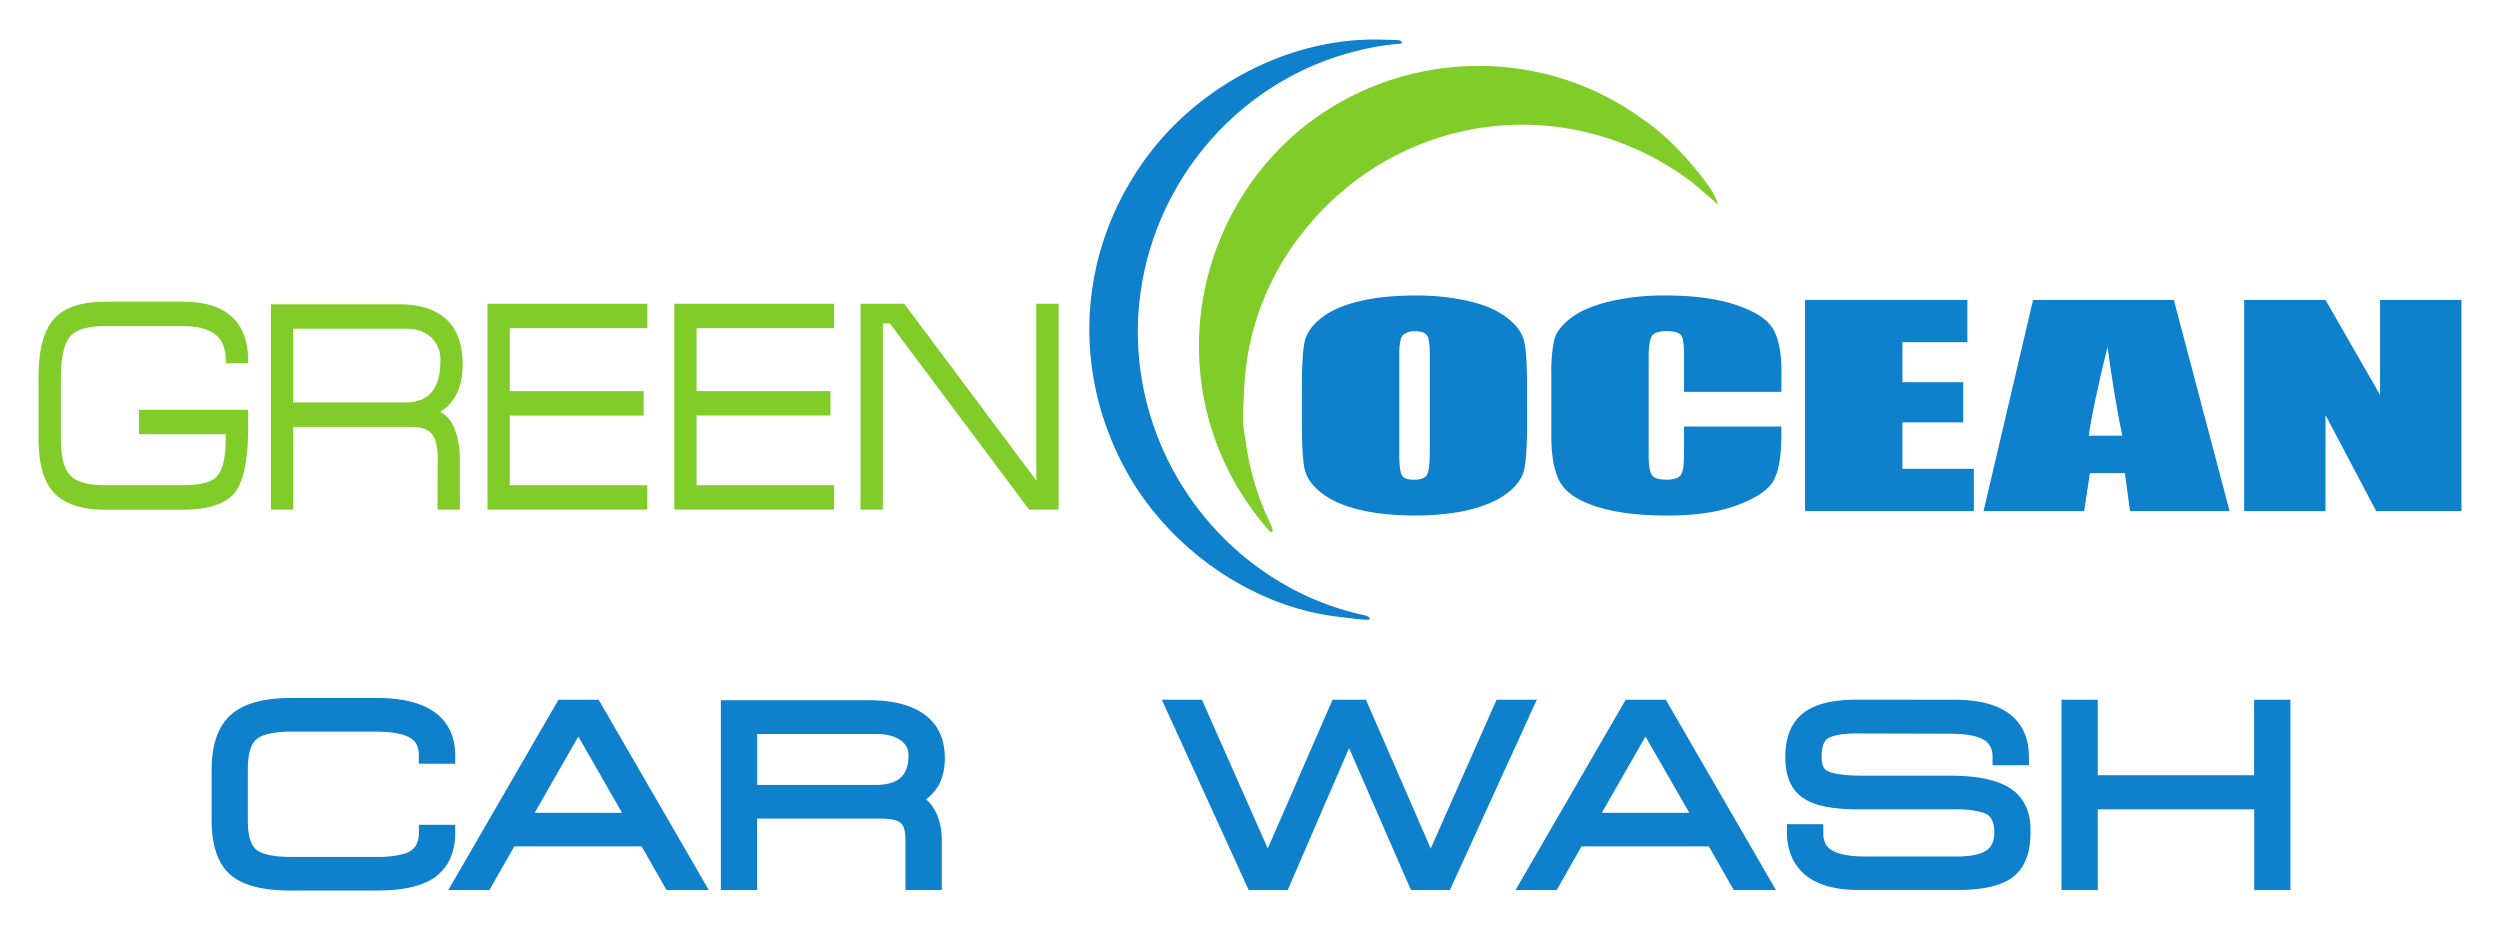 <?xml version="1.0" encoding="UTF-8"?> <svg xmlns="http://www.w3.org/2000/svg" id="Layer_1" data-name="Layer 1" viewBox="0 0 973 362"><defs><style>.cls-1{fill:#80cc29;}.cls-1,.cls-2{fill-rule:evenodd;}.cls-2{fill:#0f80cc;}</style></defs><path class="cls-1" d="M334.92,198.33V118.21h17l51.4,68.8v-68.8H412v80.12H400.53L346.35,125.9H343.6v72.43Zm-164.58-20q0-6.81-2.37-9.53c-1.55-1.78-4.07-2.67-7.58-2.67H114.1v32.21h-8.67v-79.9h50q12.65,0,19,6.55,5.63,5.8,5.63,16.73,0,8.21-3.17,13.06a19.58,19.58,0,0,1-5.54,5.57,10.74,10.74,0,0,1,4.91,5.17q2.72,5.28,2.71,13.72v19.1h-8.67Zm-2.42-46.89q-3.61-3.5-9.79-3.5h-44v28.7h43.54q6.36,0,9.75-3.39,4-4,4-13A11.67,11.67,0,0,0,167.92,131.43Zm84-13.22v9.49H198.41v24.52h52.11v9.49H198.41v27.12H251.9v9.5H189.73V118.21ZM23.68,170.64q0,10.68,3.72,14.47T41,188.83H71.15q9.87,0,13-3.14,3.69-3.65,3.69-14.94V169H54.1v-9.5H96.57v6.89q0,18.71-5.2,25.36-5.46,6.63-20.32,6.63H40.91q-14.1,0-20.26-7Q15,184.95,15,170.64V146.91q0-15.89,5.91-22.67T41,117.42H71.15q13.23,0,19.61,6.37,6.06,6.08,5.81,17.59H87.89q.26-7.09-3.48-10.72-4.12-3.75-13.36-3.75H40.91q-10.21,0-13.67,4.13t-3.56,15.87Zm247.43,18.19H324.6v9.5H262.44V118.21H324.6v9.49H271.11v24.52h52.11v9.49H271.11Z"></path><path class="cls-1" d="M40.91,197.53c-9.12,0-15.73-2.25-19.66-6.71-3.66-4.14-5.46-10.78-5.46-20.18V146.91c0-10.44,1.89-17.76,5.72-22.15s10.28-6.55,19.5-6.55H71.15q24.64,0,24.62,22.37H88.68c0-4.58-1.25-8.11-3.74-10.5-2.89-2.63-7.55-4-13.89-4H40.91c-7,0-11.83,1.48-14.28,4.41s-3.74,8.45-3.74,16.38v23.73c0,7.39,1.29,12.33,3.94,15s7.35,4,14.18,4H71.15q10.2,0,13.61-3.37c2.64-2.6,3.92-7.67,3.92-15.5v-2.6H54.9v-7.91H95.77v6.1c0,12.3-1.66,20.56-5,24.86s-10,6.33-19.7,6.33Z"></path><path class="cls-1" d="M113.31,165.33v32.2h-7.09v-78.3h49.25q12.3,0,18.43,6.31,5.4,5.55,5.41,16.17c0,5.36-1,9.52-3.06,12.66-1.21,2-3.36,4.06-6.6,6.21,2.44.56,4.43,2.33,5.95,5.29,1.75,3.42,2.62,7.84,2.62,13.36v18.3h-7.09V178.32c0-4.7-.87-8.11-2.56-10s-4.47-2.94-8.18-2.94Zm0-38.19v30.28h44.33c10,0,14.57-5.42,14.57-17.18a12.55,12.55,0,0,0-3.73-9.38q-3.85-3.72-10.35-3.72Z"></path><polygon class="cls-1" points="190.53 197.53 190.53 119 251.1 119 251.1 126.91 197.62 126.91 197.62 153.01 249.72 153.01 249.72 160.92 197.62 160.92 197.62 189.62 251.1 189.62 251.1 197.53 190.53 197.53"></polygon><polygon class="cls-1" points="263.23 197.53 263.23 119 323.81 119 323.81 126.91 270.32 126.91 270.32 153.01 322.43 153.01 322.43 160.92 270.32 160.92 270.32 189.62 323.81 189.62 323.81 197.53 263.23 197.53"></polygon><polygon class="cls-1" points="335.72 197.53 335.72 119 351.48 119 404.08 189.4 404.08 119 411.17 119 411.17 197.53 400.92 197.53 346.75 125.1 342.81 125.1 342.81 197.53 335.72 197.53"></polygon><path class="cls-2" d="M556.47,137.85c0-3.81-.36-6.24-1.08-7.31s-2.38-1.62-4.68-1.62a6.77,6.77,0,0,0-4.5,1.32q-1.62,1.29-1.62,7.61v38.37q0,7.16,1.08,8.83c.65,1.12,2.24,1.67,4.77,1.67s4.22-.64,4.95-1.92,1.08-4.35,1.08-9.19Zm37.88,27c0,8-.36,14-1.06,17.56q-1,5.11-6.47,9.36c-7.46,5.8-20,8.86-36.29,8.86-16.07,0-28.66-3-36-8.63-3.81-2.91-6-6-6.75-9.39s-1.08-9.3-1.08-17.76V150.79q0-12.4,1-17.51t6.48-9.47c7.3-5.73,20-8.8,36.47-8.8a92.7,92.7,0,0,1,20.94,2.16c6.2,1.44,11.14,3.58,14.91,6.47s6,6,6.75,9.39,1.08,9.3,1.08,17.76Z"></path><path class="cls-2" d="M693.3,152.52H655.42V138q0-6-1.16-7.54t-5.34-1.57h-.13c-3.12,0-5.07.62-5.87,1.87s-1.27,4.07-1.27,8.12v38.17c0,3.91.43,6.57,1.26,7.82s2.7,1.82,5.67,1.82c2.8,0,4.66-.6,5.58-1.82s1.26-4.17,1.26-8.58V166H693.3v3.19q0,12.79-3.19,18.11c-2.13,3.56-6.8,6.66-14.08,9.35s-16.23,4-26.89,4c-11.26,0-20.37-1.12-27.54-3.4s-12-5.41-14.31-9.39-3.51-10.05-3.51-18.12v-24a61.07,61.07,0,0,1,1.07-13.3q1.1-4.48,6.45-8.6t14.87-6.44A91,91,0,0,1,648,115q16.71,0,27.62,3.66t14.29,9.08c2.29,3.7,3.44,9.37,3.44,16.95Z"></path><polygon class="cls-2" points="702.53 116.74 765.7 116.74 765.7 133.18 740.42 133.18 740.42 148.76 764.08 148.76 764.08 164.39 740.42 164.39 740.42 182.46 768.22 182.46 768.22 198.91 702.53 198.91 702.53 116.74"></polygon><path class="cls-2" d="M826,169.57c-1.9-8.94-3.79-20.24-5.76-34.51q-5.81,23.61-7.29,34.51Zm20.06-52.83,21.69,82.16H829l-2-14.77H813.4l-2.25,14.77H772l19.26-82.16Z"></path><polygon class="cls-2" points="958 116.74 958 198.91 924.8 198.91 905.09 161.55 905.09 198.91 873.42 198.91 873.42 116.74 905.09 116.74 926.33 153.74 926.33 116.74 958 116.74"></polygon><path class="cls-2" d="M541.76,17.29v0C472.12,25.76,427,95.83,448.06,162.91c12.13,38.68,44.15,68.22,82.95,76.53,1.55.39,2.26.94,2,1.55-.21.46-2.1.31-13.08-1.07-32.95-4.12-65.07-26.47-81.71-56.85-21.36-39-18.56-85,7.37-120.95,21.08-29.24,57-47.58,91.55-46.7,8.74.22,7.56.1,8.31.89a.58.58,0,0,1,.11.67l-3.24.26Z"></path><path class="cls-1" d="M652.16,57.21h0c6.35,6.41,12.92,14.59,14.94,18.59a29.41,29.41,0,0,1,1.65,3.87l-10-8.6C609.68,34,542,43.64,505.16,92.89A104.82,104.82,0,0,0,484.3,150c-.75,15.79-.88,12.29.94,24.54A104.72,104.72,0,0,0,493.58,202c1.81,3.86,2,4.54,1.53,4.88s-.75.2-1.84-1.15c-31.57-36.28-35.45-88.44-9.66-129.64,33-52.64,104.73-66.5,155.32-30A84.74,84.74,0,0,1,652.16,57.21Z"></path><path class="cls-2" d="M259.43,346.42l-9.7-17H200.17l-9.7,17h-16l42.88-74.08H233l42.88,74.08Zm415.36,0-9.7-17H615.53l-9.7,17h-16l42.88-74.08h15.61l42.88,74.08Zm86-74.08q16,0,23.25,7.21,5.61,5.63,5.62,15.14v3.14H775.5v-3.14a9.13,9.13,0,0,0-.86-4.17,6.38,6.38,0,0,0-2-2.24q-3.78-2.68-13.55-2.71l-36.41-.1q-6.44,0-9.77,1.21a6.5,6.5,0,0,0-1.93,1c-1.36,1.17-2,3.5-2,7,0,2.7.66,4.45,2,5.23a8.55,8.55,0,0,0,2.13.84q4.07,1.14,12.18,1.14H759q15.6,0,23.15,4.77a16.65,16.65,0,0,1,5.78,6.08,20.44,20.44,0,0,1,2.33,10v1.37q0,12.12-7,17.35-6.63,4.9-21,4.91h-39q-11.6,0-18.45-4.28a19,19,0,0,1-7.15-7.88,23.13,23.13,0,0,1-2.17-10.3v-3.14h14.13V324a9.69,9.69,0,0,0,.89,4.41,5.86,5.86,0,0,0,1.83,2.1q4,2.83,13.54,2.84h35.76q7.86,0,11.5-2.37a6.36,6.36,0,0,0,2.05-2.3,10.09,10.09,0,0,0,1-4.68c0-3.27-.84-5.54-2.5-6.8a7.8,7.8,0,0,0-2.16-1A36.09,36.09,0,0,0,761.09,315h-38q-10.31,0-16.54-2.11A19.09,19.09,0,0,1,701,310q-6.16-4.73-6.16-15.35,0-11.73,7.11-17.21,6.67-5.14,20.67-5.14Zm116.55,74.08V315H816.45v31.42H802.32V272.34h14.13V301.7h60.86V272.34h14.13v74.08Zm-763.92.19q-16.59,0-23.67-6.09-7.38-6.34-7.38-21.24V299.57q0-14.67,7.48-21.36,7.32-6.56,23.57-6.56h33.14q17.43,0,25,7.58,5.61,5.61,5.61,14.88v3.14H163v-3.14a9.56,9.56,0,0,0-.9-4.41,5.83,5.83,0,0,0-1.82-2.1q-4-2.84-13.65-2.84H113.5q-7.16,0-11.08,1.5a8.49,8.49,0,0,0-2.68,1.55A6.38,6.38,0,0,0,98,290.14q-1.55,3.28-1.55,9.43v19.71q0,5.81,1.5,9a6.55,6.55,0,0,0,1.75,2.37,8.2,8.2,0,0,0,2.55,1.4q3.93,1.47,11.23,1.46h33.14a37.74,37.74,0,0,0,10.51-1.17,10.82,10.82,0,0,0,2.74-1.19,6.74,6.74,0,0,0,2.16-2.42,9.8,9.8,0,0,0,1-4.56V321h14.13v3.14a23.66,23.66,0,0,1-2.25,10.64,18,18,0,0,1-5.32,6.39q-7.15,5.43-23,5.42Zm253.14-.19H352.4V326.69q0-4.74-1.79-6.34t-6.95-1.74h-49v27.81H280.56V272.53h57.65q14.71,0,22.36,6.14,7.15,5.74,7.16,16.42,0,7.94-4,12.83a16.64,16.64,0,0,1-3.32,3.16,14.66,14.66,0,0,1,2.73,3.13q3.42,5.21,3.42,13.26ZM242.09,316.33l-17-29.67-17,29.67Zm398.33-29.67-17,29.67h34.06ZM467.79,272.34l25.63,57.89,25.21-57.89h13l25.21,57.89,25.63-57.89h15.65l-33.83,74.08H549.15l-24.09-55.26-23.9,55.26H486l-33.82-74.08ZM340.61,305.5q7.11,0,10.21-3.1,2.78-2.79,2.78-8.58a6.63,6.63,0,0,0-.67-3,7.16,7.16,0,0,0-2.22-2.56q-3.42-2.58-9.56-2.58H294.69V305.5Z"></path></svg> 